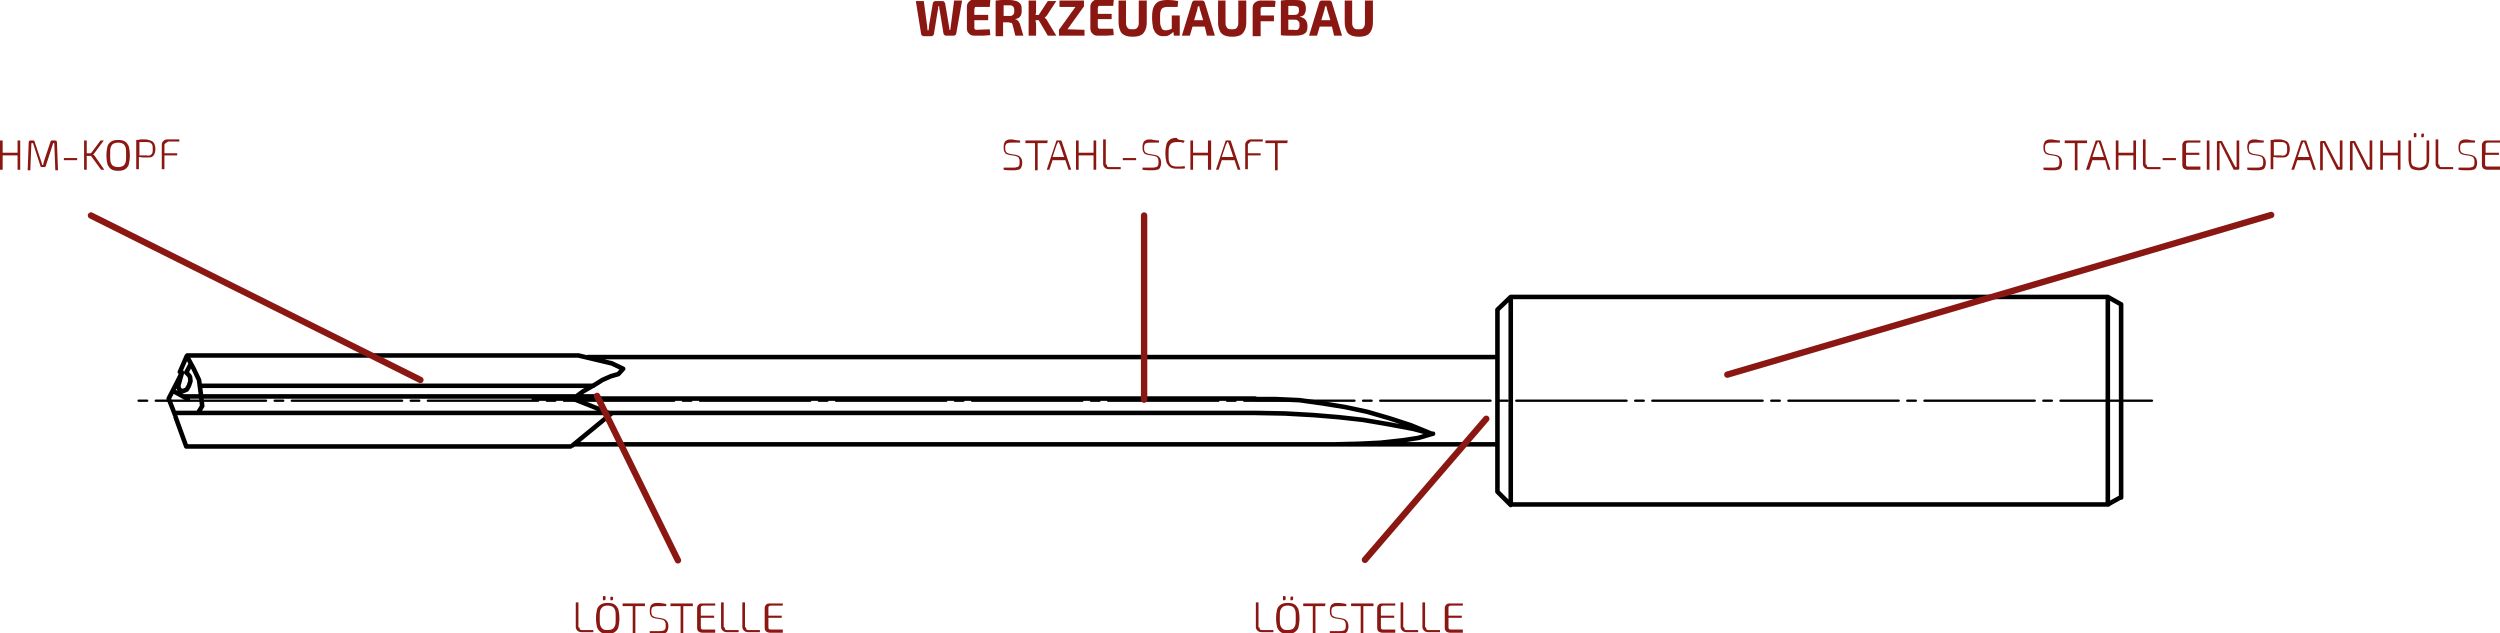 <?xml version="1.0" encoding="utf-8"?>
<!-- Generator: Adobe Illustrator 26.0.3, SVG Export Plug-In . SVG Version: 6.00 Build 0)  -->
<!DOCTYPE svg PUBLIC "-//W3C//DTD SVG 1.1//EN" "http://www.w3.org/Graphics/SVG/1.1/DTD/svg11.dtd">
<svg version="1.1" id="Ebene_1" xmlns:x="http://ns.adobe.com/Extensibility/1.0/" xmlns:i="http://ns.adobe.com/AdobeIllustrator/10.0/" xmlns:graph="http://ns.adobe.com/Graphs/1.0/"
	 xmlns="http://www.w3.org/2000/svg" xmlns:xlink="http://www.w3.org/1999/xlink" x="0px" y="0px" viewBox="0 0 469.8 119"
	 style="enable-background:new 0 0 469.8 119;" xml:space="preserve">
<style type="text/css">
	.st0{fill:#8A1712;}
	
		.st1{fill:none;stroke:#000000;stroke-width:0.431;stroke-linecap:round;stroke-linejoin:round;stroke-miterlimit:10;stroke-dasharray:20.731,1.612,1.612,1.612;stroke-dashoffset:22;}
	.st2{fill:none;stroke:#000000;stroke-width:0.861;stroke-linecap:round;stroke-linejoin:round;stroke-miterlimit:10;}
	.st3{fill:none;stroke:#8A1712;stroke-width:1.2;stroke-linecap:round;stroke-miterlimit:20;}
</style>
<g>
	<path class="st0" d="M3.8,26.4v5.5H3.3v-2.7H0.5v2.7H0v-5.5h0.5v2.3h2.8v-2.3H3.8z"/>
	<path class="st0" d="M10.6,26.5c0,0,0.1,0.1,0.1,0.2l0.2,5.3h-0.5l-0.2-5.1H10l-1.4,4.3c0,0.1-0.1,0.2-0.2,0.2H7.8
		c-0.1,0-0.2-0.1-0.2-0.2l-1.4-4.3H5.9L5.7,32H5.2l0.2-5.3c0-0.1,0-0.1,0.1-0.2s0.1-0.1,0.2-0.1h0.6c0.1,0,0.2,0.1,0.2,0.2l1.2,3.6
		c0.1,0.3,0.2,0.5,0.2,0.8h0.2c0-0.1,0.1-0.4,0.2-0.8l1.2-3.6c0-0.1,0.1-0.2,0.2-0.2h0.6C10.5,26.4,10.6,26.4,10.6,26.5z"/>
	<path class="st0" d="M14.5,30.1H12v-0.4h2.5V30.1z"/>
	<path class="st0" d="M17.1,29.3h-0.8c0,0.2,0,0.4,0,0.6v2h-0.5v-5.5h0.5v1.8c0,0.2,0,0.4,0,0.6h0.8l1.8-2.4h0.6l-1.7,2.3
		c-0.1,0.1-0.1,0.2-0.3,0.3l0,0c0.1,0.1,0.2,0.2,0.3,0.3l1.8,2.6H19L17.1,29.3z"/>
	<path class="st0" d="M23.5,26.6c0.3,0.2,0.5,0.5,0.7,0.9c0.1,0.4,0.2,1,0.2,1.7s-0.1,1.3-0.2,1.7c-0.1,0.4-0.4,0.7-0.7,0.9
		c-0.3,0.2-0.7,0.3-1.3,0.3s-1-0.1-1.3-0.3s-0.5-0.5-0.7-0.9c-0.1-0.4-0.2-1-0.2-1.7s0.1-1.3,0.2-1.7c0.1-0.4,0.4-0.7,0.7-0.9
		c0.3-0.2,0.7-0.3,1.3-0.3S23.2,26.4,23.5,26.6z M21.3,27c-0.2,0.1-0.4,0.4-0.5,0.7c-0.1,0.3-0.1,0.8-0.1,1.4s0,1.1,0.1,1.4
		s0.3,0.6,0.5,0.7s0.5,0.2,0.9,0.2s0.7-0.1,0.9-0.2s0.4-0.4,0.5-0.7s0.1-0.8,0.1-1.4s0-1.1-0.1-1.4s-0.3-0.6-0.5-0.7
		s-0.5-0.2-0.9-0.2S21.6,26.9,21.3,27z"/>
	<path class="st0" d="M28.5,26.5c0.2,0.1,0.4,0.3,0.5,0.5s0.2,0.6,0.2,1s-0.1,0.8-0.2,1s-0.3,0.4-0.5,0.5s-0.6,0.1-1,0.1
		c-0.5,0-0.9,0-1.4-0.1v2.3h-0.5v-5.5c0.3,0,0.5,0,0.8-0.1c0.2,0,0.6,0,1.1,0C28,26.3,28.3,26.4,28.5,26.5z M28.2,29.2
		c0.2-0.1,0.3-0.2,0.4-0.4c0.1-0.2,0.1-0.4,0.1-0.8c0-0.3,0-0.6-0.1-0.8s-0.2-0.3-0.4-0.4c-0.2-0.1-0.4-0.1-0.7-0.1
		c-0.7,0-1.1,0-1.3,0v2.5h1.3C27.8,29.3,28.1,29.2,28.2,29.2z"/>
	<path class="st0" d="M31,27c-0.1,0.1-0.1,0.2-0.1,0.4v1.4h2.4v0.4h-2.4v2.6h-0.5v-4.6c0-0.3,0.1-0.5,0.3-0.7s0.4-0.3,0.7-0.3
		c1,0,1.8,0,2.3,0v0.4h-2.1C31.3,26.8,31.1,26.9,31,27z"/>
</g>
<g>
	<path class="st0" d="M387.1,26.4v0.4c-0.6,0-1.1,0-1.5,0c-0.3,0-0.6,0-0.8,0.1c-0.2,0-0.3,0.1-0.4,0.3c-0.1,0.1-0.1,0.4-0.1,0.7
		c0,0.3,0.1,0.6,0.2,0.7s0.3,0.2,0.6,0.3l1.2,0.2c0.4,0.1,0.7,0.2,0.9,0.5c0.2,0.2,0.3,0.6,0.3,1s-0.1,0.7-0.2,0.9
		c-0.1,0.2-0.3,0.4-0.6,0.4c-0.3,0.1-0.6,0.1-1,0.1c-0.6,0-1.2,0-1.7-0.1v-0.4c0.7,0,1.2,0,1.7,0c0.3,0,0.6,0,0.8-0.1
		c0.2,0,0.3-0.1,0.4-0.3c0.1-0.1,0.1-0.4,0.1-0.7c0-0.2,0-0.4-0.1-0.6s-0.1-0.2-0.2-0.3c-0.1-0.1-0.3-0.1-0.5-0.2l-1.2-0.2
		c-0.4-0.1-0.7-0.2-0.8-0.5c-0.2-0.2-0.2-0.6-0.2-1s0.1-0.7,0.2-0.9c0.1-0.2,0.3-0.3,0.5-0.4s0.5-0.1,0.9-0.1
		C386.1,26.3,386.7,26.4,387.1,26.4z"/>
	<path class="st0" d="M392.2,26.9h-1.8V32h-0.5v-5.1H388v-0.5h4.2V26.9z"/>
	<path class="st0" d="M395.6,30.1h-2.4l-0.6,1.8H392l1.8-5.4c0,0,0-0.1,0.1-0.1h0.1h0.6h0.1l0.1,0.1l1.8,5.4h-0.5L395.6,30.1z
		 M395.4,29.6l-0.8-2.4l-0.1-0.2l-0.1-0.3h-0.2c-0.1,0.2-0.1,0.4-0.2,0.4l-0.8,2.4h2.2V29.6z"/>
	<path class="st0" d="M401.4,26.4v5.5h-0.5v-2.7h-2.8v2.7h-0.5v-5.5h0.5v2.3h2.8v-2.3H401.4z"/>
	<path class="st0" d="M403.4,30.9c0,0.2,0,0.3,0.1,0.4s0.2,0.1,0.4,0.1h2.1v0.4c-0.6,0-1.3,0-2.2,0c-0.3,0-0.6-0.1-0.8-0.3
		c-0.2-0.2-0.3-0.4-0.3-0.7v-4.6h0.5v4.7H403.4z"/>
	<path class="st0" d="M408.9,30.1h-2.5v-0.4h2.5V30.1z"/>
	<path class="st0" d="M413.5,31.5v0.4c-0.5,0-1.3,0-2.4,0c-0.3,0-0.5-0.1-0.7-0.2c-0.2-0.2-0.3-0.4-0.3-0.7v-3.7
		c0-0.3,0.1-0.5,0.3-0.7c0.2-0.2,0.4-0.2,0.7-0.2c1.1,0,1.9,0,2.4,0v0.4h-2.2c-0.2,0-0.3,0-0.4,0.1s-0.1,0.2-0.1,0.4v1.4h2.5v0.4
		h-2.5v1.7c0,0.2,0,0.3,0.1,0.4s0.2,0.1,0.4,0.1h2.2V31.5z"/>
	<path class="st0" d="M415.2,31.9h-0.5v-5.5h0.5V31.9z"/>
	<path class="st0" d="M420.8,31.7c0,0.1-0.1,0.2-0.2,0.2H420c-0.1,0-0.1,0-0.2,0l-0.1-0.1l-2.1-4.2c0-0.1-0.1-0.1-0.1-0.2
		c-0.1-0.2-0.2-0.4-0.2-0.5h-0.2c0,0.1,0,0.4,0,0.7V32h-0.5v-5.3c0-0.1,0.1-0.2,0.2-0.2h0.5c0.1,0,0.1,0,0.2,0l0.1,0.1l2.1,4.1
		l0.4,0.7h0.2c0-0.3,0-0.5,0-0.8v-4.2h0.5V31.7z"/>
	<path class="st0" d="M425.4,26.4v0.4c-0.6,0-1.1,0-1.5,0c-0.3,0-0.6,0-0.8,0.1c-0.2,0-0.3,0.1-0.4,0.3c-0.1,0.1-0.1,0.4-0.1,0.7
		c0,0.3,0.1,0.6,0.2,0.7s0.3,0.2,0.6,0.3l1.2,0.2c0.4,0.1,0.7,0.2,0.9,0.5s0.3,0.6,0.3,1s-0.1,0.7-0.2,0.9c-0.1,0.2-0.3,0.4-0.6,0.4
		c-0.2,0.1-0.6,0.1-1,0.1c-0.6,0-1.2,0-1.7-0.1v-0.4c0.7,0,1.2,0,1.7,0c0.3,0,0.6,0,0.8-0.1c0.2,0,0.3-0.1,0.4-0.3
		c0.1-0.1,0.1-0.4,0.1-0.7c0-0.2,0-0.4-0.1-0.6s-0.1-0.2-0.2-0.3c-0.1-0.1-0.3-0.1-0.5-0.2l-1.2-0.2c-0.4-0.1-0.7-0.2-0.8-0.5
		s-0.2-0.6-0.2-1s0.1-0.7,0.2-0.9s0.3-0.3,0.5-0.4s0.5-0.1,0.9-0.1C424.3,26.3,424.9,26.4,425.4,26.4z"/>
	<path class="st0" d="M429.6,26.5c0.2,0.1,0.4,0.3,0.5,0.5s0.2,0.6,0.2,1s-0.1,0.8-0.2,1s-0.3,0.4-0.5,0.5s-0.6,0.1-1,0.1
		c-0.5,0-0.9,0-1.4-0.1v2.3h-0.5v-5.5c0.3,0,0.5,0,0.8-0.1c0.2,0,0.6,0,1.1,0C429.1,26.3,429.4,26.4,429.6,26.5z M429.3,29.2
		c0.2-0.1,0.3-0.2,0.4-0.4c0.1-0.2,0.1-0.4,0.1-0.8c0-0.3,0-0.6-0.1-0.8s-0.2-0.3-0.4-0.4c-0.2-0.1-0.4-0.1-0.7-0.1
		c-0.7,0-1.1,0-1.3,0v2.5h1.3C428.9,29.3,429.2,29.2,429.3,29.2z"/>
	<path class="st0" d="M434.1,30.1h-2.4l-0.6,1.8h-0.5l1.8-5.4c0,0,0-0.1,0.1-0.1h0.1h0.6h0.1l0.1,0.1l1.8,5.4h-0.5L434.1,30.1z
		 M434,29.6l-0.8-2.4l-0.1-0.2l-0.1-0.3h-0.2c-0.1,0.2-0.1,0.4-0.2,0.4l-0.8,2.4h2.2V29.6z"/>
	<path class="st0" d="M440.2,31.7c0,0.1-0.1,0.2-0.2,0.2h-0.6c-0.1,0-0.1,0-0.2,0l-0.1-0.1l-2.1-4.2c0-0.1-0.1-0.1-0.1-0.2
		c-0.1-0.2-0.2-0.4-0.2-0.5h-0.2c0,0.1,0,0.4,0,0.7V32H436v-5.3c0-0.1,0.1-0.2,0.2-0.2h0.5c0.1,0,0.1,0,0.2,0l0.1,0.1l2.1,4.1
		l0.4,0.7h0.2c0-0.3,0-0.5,0-0.8v-4.2h0.5L440.2,31.7L440.2,31.7z"/>
	<path class="st0" d="M445.8,31.7c0,0.1-0.1,0.2-0.2,0.2H445c-0.1,0-0.1,0-0.2,0l-0.1-0.1l-2.1-4.2c0-0.1-0.1-0.1-0.1-0.2
		c-0.1-0.2-0.2-0.4-0.2-0.5h-0.2c0,0.1,0,0.4,0,0.7V32h-0.5v-5.3c0-0.1,0.1-0.2,0.2-0.2h0.5c0.1,0,0.1,0,0.2,0l0.1,0.1l2.1,4.1
		l0.4,0.7h0.2c0-0.3,0-0.5,0-0.8v-4.2h0.5V31.7z"/>
	<path class="st0" d="M451.1,26.4v5.5h-0.5v-2.7h-2.8v2.7h-0.5v-5.5h0.5v2.3h2.8v-2.3H451.1z"/>
	<path class="st0" d="M456.5,29.8c0,0.5-0.1,1-0.2,1.3s-0.3,0.5-0.6,0.7c-0.3,0.1-0.7,0.2-1.1,0.2c-0.5,0-0.9-0.1-1.2-0.2
		c-0.3-0.1-0.5-0.4-0.6-0.7c-0.1-0.3-0.2-0.7-0.2-1.3v-3.4h0.5v3.4c0,0.4,0,0.8,0.1,1c0.1,0.3,0.2,0.4,0.5,0.5s0.5,0.2,0.9,0.2
		s0.6-0.1,0.8-0.2c0.2-0.1,0.4-0.3,0.5-0.5s0.1-0.6,0.1-1v-3.4h0.5L456.5,29.8L456.5,29.8z M454.1,25.2v0.4c0,0.1-0.1,0.2-0.2,0.2
		h-0.2c-0.1,0-0.1-0.1-0.1-0.2v-0.4c0-0.1,0-0.2,0.1-0.2h0.2C454,25,454.1,25.1,454.1,25.2z M455.5,25.2v0.4c0,0.1-0.1,0.2-0.2,0.2
		h-0.2c-0.1,0-0.1,0-0.1,0v-0.1v-0.4c0-0.1,0.1-0.2,0.2-0.2h0.2C455.4,25,455.5,25.1,455.5,25.2z"/>
	<path class="st0" d="M458.4,30.9c0,0.2,0,0.3,0.1,0.4s0.2,0.1,0.4,0.1h2.1v0.4c-0.6,0-1.3,0-2.2,0c-0.3,0-0.6-0.1-0.8-0.3
		c-0.2-0.2-0.3-0.4-0.3-0.7v-4.6h0.5v4.7H458.4z"/>
	<path class="st0" d="M465.1,26.4v0.4c-0.6,0-1.1,0-1.5,0c-0.3,0-0.6,0-0.8,0.1c-0.2,0-0.3,0.1-0.4,0.3s-0.1,0.4-0.1,0.7
		c0,0.3,0.1,0.6,0.2,0.7s0.3,0.2,0.6,0.3l1.2,0.2c0.4,0.1,0.7,0.2,0.9,0.5c0.2,0.2,0.3,0.6,0.3,1s-0.1,0.7-0.2,0.9
		c-0.1,0.2-0.3,0.4-0.6,0.4c-0.2,0.1-0.6,0.1-1,0.1c-0.6,0-1.2,0-1.7-0.1v-0.4c0.7,0,1.2,0,1.7,0c0.3,0,0.6,0,0.8-0.1
		c0.2,0,0.3-0.1,0.4-0.3c0.1-0.1,0.1-0.4,0.1-0.7c0-0.2,0-0.4-0.1-0.6s-0.1-0.2-0.2-0.3c-0.1-0.1-0.3-0.1-0.5-0.2l-1.2-0.2
		c-0.4-0.1-0.7-0.2-0.8-0.5c-0.2-0.2-0.2-0.6-0.2-1s0.1-0.7,0.2-0.9c0.1-0.2,0.3-0.3,0.5-0.4s0.5-0.1,0.9-0.1
		C464,26.3,464.6,26.4,465.1,26.4z"/>
	<path class="st0" d="M469.8,31.5v0.4c-0.5,0-1.3,0-2.4,0c-0.3,0-0.5-0.1-0.7-0.2c-0.2-0.2-0.3-0.4-0.3-0.7v-3.7
		c0-0.3,0.1-0.5,0.3-0.7c0.2-0.2,0.4-0.2,0.7-0.2c1.1,0,1.9,0,2.4,0v0.4h-2.2c-0.2,0-0.3,0-0.4,0.1s-0.1,0.2-0.1,0.4v1.4h2.5v0.4
		H467v1.7c0,0.2,0,0.3,0.1,0.4s0.2,0.1,0.4,0.1h2.3V31.5z"/>
</g>
<g>
	<path class="st0" d="M191.7,26.4v0.4c-0.6,0-1.1,0-1.5,0c-0.3,0-0.6,0-0.8,0.1c-0.2,0-0.3,0.1-0.4,0.3c-0.1,0.1-0.1,0.4-0.1,0.7
		c0,0.3,0.1,0.6,0.2,0.7c0.1,0.1,0.3,0.2,0.6,0.3l1.2,0.2c0.4,0.1,0.7,0.2,0.9,0.5c0.2,0.2,0.3,0.6,0.3,1s-0.1,0.7-0.2,0.9
		c-0.1,0.2-0.3,0.4-0.6,0.4c-0.3,0.1-0.6,0.1-1,0.1c-0.6,0-1.2,0-1.7-0.1v-0.4c0.7,0,1.2,0,1.7,0c0.3,0,0.6,0,0.8-0.1
		c0.2,0,0.3-0.1,0.4-0.3c0.1-0.1,0.1-0.4,0.1-0.7c0-0.2,0-0.4-0.1-0.6s-0.1-0.2-0.2-0.3c-0.1-0.1-0.3-0.1-0.5-0.2l-1.2-0.2
		c-0.4-0.1-0.7-0.2-0.8-0.5c-0.2-0.2-0.2-0.6-0.2-1s0.1-0.7,0.2-0.9c0.1-0.2,0.3-0.3,0.5-0.4s0.5-0.1,0.9-0.1
		C190.7,26.3,191.2,26.4,191.7,26.4z"/>
	<path class="st0" d="M196.8,26.9H195V32h-0.5v-5.1h-1.8v-0.5h4.2L196.8,26.9L196.8,26.9z"/>
	<path class="st0" d="M200.2,30.1h-2.4l-0.6,1.8h-0.5l1.8-5.4c0,0,0-0.1,0.1-0.1h0.1h0.6h0.1l0.1,0.1l1.8,5.4h-0.5L200.2,30.1z
		 M200,29.6l-0.8-2.4l-0.1-0.2l-0.1-0.3h-0.2c-0.1,0.2-0.1,0.4-0.2,0.4l-0.8,2.4h2.2V29.6z"/>
	<path class="st0" d="M206,26.4v5.5h-0.5v-2.7h-2.8v2.7h-0.5v-5.5h0.5v2.3h2.8v-2.3H206z"/>
	<path class="st0" d="M208,30.9c0,0.2,0,0.3,0.1,0.4s0.2,0.1,0.4,0.1h2.1v0.4c-0.6,0-1.3,0-2.2,0c-0.3,0-0.6-0.1-0.8-0.3
		c-0.2-0.2-0.3-0.4-0.3-0.7v-4.6h0.5v4.7H208z"/>
	<path class="st0" d="M213.5,30.1H211v-0.4h2.5V30.1z"/>
	<path class="st0" d="M217.8,26.4v0.4c-0.6,0-1.1,0-1.5,0c-0.3,0-0.6,0-0.8,0.1c-0.2,0-0.3,0.1-0.4,0.3c-0.1,0.1-0.1,0.4-0.1,0.7
		c0,0.3,0.1,0.6,0.2,0.7c0.1,0.1,0.3,0.2,0.6,0.3l1.2,0.2c0.4,0.1,0.7,0.2,0.9,0.5c0.2,0.2,0.3,0.6,0.3,1s-0.1,0.7-0.2,0.9
		c-0.1,0.2-0.3,0.4-0.6,0.4c-0.3,0.1-0.6,0.1-1,0.1c-0.6,0-1.2,0-1.7-0.1v-0.4c0.7,0,1.2,0,1.7,0c0.3,0,0.6,0,0.8-0.1
		c0.2,0,0.3-0.1,0.4-0.3c0.1-0.1,0.1-0.4,0.1-0.7c0-0.2,0-0.4-0.1-0.6s-0.1-0.2-0.2-0.3c-0.1-0.1-0.3-0.1-0.5-0.2l-1.2-0.2
		c-0.4-0.1-0.7-0.2-0.8-0.5c-0.2-0.2-0.2-0.6-0.2-1s0.1-0.7,0.2-0.9c0.1-0.2,0.3-0.3,0.5-0.4s0.5-0.1,0.9-0.1
		C216.7,26.3,217.3,26.4,217.8,26.4z"/>
	<path class="st0" d="M221.9,26.3c0.2,0,0.4,0.1,0.7,0.1l-0.1,0.4c-0.2,0-0.4,0-0.6-0.1c-0.2,0-0.4,0-0.8,0c-0.4,0-0.7,0.1-0.9,0.2
		s-0.4,0.4-0.5,0.7c-0.1,0.3-0.1,0.8-0.1,1.4s0,1.1,0.1,1.4s0.3,0.6,0.5,0.7s0.5,0.2,0.9,0.2c0.6,0,1.1,0,1.5-0.1l0.1,0.4
		c-0.2,0.1-0.5,0.1-0.7,0.1s-0.5,0-0.9,0c-0.5,0-0.9-0.1-1.2-0.3c-0.3-0.2-0.5-0.5-0.7-0.9c-0.1-0.4-0.2-1-0.2-1.7s0.1-1.3,0.2-1.7
		c0.1-0.4,0.4-0.7,0.7-0.9c0.3-0.2,0.7-0.3,1.2-0.3C221.4,26.3,221.7,26.3,221.9,26.3z"/>
	<path class="st0" d="M227.6,26.4v5.5H227v-2.7h-2.8v2.7h-0.5v-5.5h0.5v2.3h2.8v-2.3H227.6z"/>
	<path class="st0" d="M232,30.1h-2.4l-0.6,1.8h-0.5l1.8-5.4c0,0,0-0.1,0.1-0.1h0.1h0.6h0.1l0.1,0.1l1.8,5.4h-0.5L232,30.1z
		 M231.8,29.6l-0.8-2.4l-0.1-0.2l-0.1-0.3h-0.2c-0.1,0.2-0.1,0.4-0.2,0.4l-0.8,2.4h2.2V29.6z"/>
	<path class="st0" d="M234.6,27c-0.1,0.1-0.1,0.2-0.1,0.4v1.4h2.4v0.4h-2.4v2.6H234v-4.6c0-0.3,0.1-0.5,0.3-0.7s0.4-0.3,0.7-0.3
		c1,0,1.8,0,2.3,0v0.4H235C234.9,26.8,234.7,26.9,234.6,27z"/>
	<path class="st0" d="M241.9,26.9h-1.8V32h-0.5v-5.1h-1.8v-0.5h4.2L241.9,26.9L241.9,26.9z"/>
</g>
<g>
	<path class="st0" d="M108.9,117.9c0,0.2,0,0.3,0.1,0.4s0.2,0.1,0.4,0.1h2.1v0.4c-0.6,0-1.3,0-2.2,0c-0.3,0-0.6-0.1-0.8-0.3
		c-0.2-0.2-0.3-0.4-0.3-0.7v-4.6h0.5v4.7H108.9z"/>
	<path class="st0" d="M115.5,113.6c0.3,0.2,0.5,0.5,0.7,0.9c0.1,0.4,0.2,1,0.2,1.7s-0.1,1.3-0.2,1.7c-0.1,0.4-0.4,0.7-0.7,0.9
		s-0.7,0.3-1.3,0.3s-1-0.1-1.3-0.3s-0.5-0.5-0.7-0.9c-0.1-0.4-0.2-1-0.2-1.7s0.1-1.3,0.2-1.7c0.1-0.4,0.4-0.7,0.7-0.9
		s0.7-0.3,1.3-0.3S115.2,113.4,115.5,113.6z M113.3,114c-0.2,0.2-0.4,0.4-0.5,0.7s-0.1,0.8-0.1,1.4s0,1.1,0.1,1.4s0.3,0.6,0.5,0.7
		c0.2,0.2,0.5,0.2,0.9,0.2s0.7-0.1,0.9-0.2c0.2-0.1,0.4-0.4,0.5-0.7s0.1-0.8,0.1-1.4s0-1.1-0.1-1.4s-0.3-0.6-0.5-0.7
		s-0.5-0.2-0.9-0.2S113.5,113.9,113.3,114z M113.8,112.2v0.4c0,0.1-0.1,0.2-0.2,0.2h-0.2c-0.1,0-0.1-0.1-0.1-0.2v-0.4
		c0-0.1,0-0.2,0.1-0.2h0.2C113.7,112,113.8,112.1,113.8,112.2z M115.2,112.2v0.4c0,0.1-0.1,0.2-0.2,0.2h-0.2c-0.1,0-0.1,0-0.1,0
		v-0.1v-0.4c0-0.1,0.1-0.2,0.2-0.2L115.2,112.2C115.2,112,115.2,112.1,115.2,112.2z"/>
	<path class="st0" d="M121.2,113.9h-1.8v5.1h-0.5v-5.1H117v-0.5h4.2V113.9z"/>
	<path class="st0" d="M125.2,113.5v0.4c-0.6,0-1.1,0-1.5,0c-0.3,0-0.6,0-0.8,0.1c-0.2,0-0.3,0.1-0.4,0.3c-0.1,0.1-0.1,0.4-0.1,0.7
		c0,0.3,0.1,0.6,0.2,0.7s0.3,0.2,0.6,0.3l1.2,0.2c0.4,0.1,0.7,0.2,0.9,0.5c0.2,0.2,0.3,0.6,0.3,1s-0.1,0.7-0.2,0.9
		c-0.1,0.2-0.3,0.4-0.6,0.4c-0.3,0.1-0.6,0.1-1,0.1c-0.6,0-1.2,0-1.7-0.1v-0.4c0.7,0,1.2,0,1.7,0c0.3,0,0.6,0,0.8-0.1
		c0.2,0,0.3-0.1,0.4-0.3c0.1-0.1,0.1-0.4,0.1-0.7c0-0.2,0-0.4-0.1-0.6c-0.1-0.1-0.1-0.2-0.2-0.3c-0.1-0.1-0.3-0.1-0.5-0.2l-1.2-0.2
		c-0.4-0.1-0.7-0.2-0.8-0.5c-0.2-0.2-0.2-0.6-0.2-1s0.1-0.7,0.2-0.9c0.1-0.2,0.3-0.3,0.5-0.4s0.5-0.1,0.9-0.1
		C124.1,113.3,124.7,113.4,125.2,113.5z"/>
	<path class="st0" d="M130.2,113.9h-1.8v5.1h-0.5v-5.1H126v-0.5h4.2V113.9z"/>
	<path class="st0" d="M134.4,118.5v0.4c-0.5,0-1.3,0-2.4,0c-0.3,0-0.5-0.1-0.7-0.2c-0.2-0.2-0.3-0.4-0.3-0.7v-3.7
		c0-0.3,0.1-0.5,0.3-0.7s0.4-0.2,0.7-0.2c1.1,0,1.9,0,2.4,0v0.4h-2.2c-0.2,0-0.3,0.1-0.4,0.1c-0.1,0.1-0.1,0.2-0.1,0.4v1.4h2.5v0.4
		h-2.5v1.7c0,0.2,0,0.3,0.1,0.4s0.2,0.1,0.4,0.1h2.2V118.5z"/>
	<path class="st0" d="M136.2,117.9c0,0.2,0,0.3,0.1,0.4s0.2,0.1,0.4,0.1h2.1v0.4c-0.6,0-1.3,0-2.2,0c-0.3,0-0.6-0.1-0.8-0.3
		c-0.2-0.2-0.3-0.4-0.3-0.7v-4.6h0.5v4.7H136.2z"/>
	<path class="st0" d="M140.2,117.9c0,0.2,0,0.3,0.1,0.4s0.2,0.1,0.4,0.1h2.1v0.4c-0.6,0-1.3,0-2.2,0c-0.3,0-0.6-0.1-0.8-0.3
		c-0.2-0.2-0.3-0.4-0.3-0.7v-4.6h0.5v4.7H140.2z"/>
	<path class="st0" d="M147.1,118.5v0.4c-0.5,0-1.3,0-2.4,0c-0.3,0-0.5-0.1-0.7-0.2c-0.2-0.2-0.3-0.4-0.3-0.7v-3.7
		c0-0.3,0.1-0.5,0.3-0.7s0.4-0.2,0.7-0.2c1.1,0,1.9,0,2.4,0v0.4h-2.2c-0.2,0-0.3,0.1-0.4,0.1c-0.1,0.1-0.1,0.2-0.1,0.4v1.4h2.5v0.4
		h-2.5v1.7c0,0.2,0,0.3,0.1,0.4s0.2,0.1,0.4,0.1h2.2V118.5z"/>
</g>
<g>
	<path class="st0" d="M236.7,117.9c0,0.2,0,0.3,0.1,0.4s0.2,0.1,0.4,0.1h2.1v0.4c-0.6,0-1.3,0-2.2,0c-0.3,0-0.6-0.1-0.8-0.3
		c-0.2-0.2-0.3-0.4-0.3-0.7v-4.6h0.5v4.7H236.7z"/>
	<path class="st0" d="M243.3,113.6c0.3,0.2,0.5,0.5,0.7,0.9c0.1,0.4,0.2,1,0.2,1.7s-0.1,1.3-0.2,1.7c-0.1,0.4-0.4,0.7-0.7,0.9
		s-0.7,0.3-1.3,0.3s-1-0.1-1.3-0.3s-0.5-0.5-0.7-0.9c-0.1-0.4-0.2-1-0.2-1.7s0.1-1.3,0.2-1.7c0.1-0.4,0.4-0.7,0.7-0.9
		s0.7-0.3,1.3-0.3S243,113.4,243.3,113.6z M241.1,114c-0.2,0.2-0.4,0.4-0.5,0.7c-0.1,0.3-0.1,0.8-0.1,1.4s0,1.1,0.1,1.4
		s0.3,0.6,0.5,0.7c0.2,0.2,0.5,0.2,0.9,0.2s0.7-0.1,0.9-0.2s0.4-0.4,0.5-0.7s0.1-0.8,0.1-1.4s0-1.1-0.1-1.4s-0.3-0.6-0.5-0.7
		s-0.5-0.2-0.9-0.2S241.3,113.9,241.1,114z M241.6,112.2v0.4c0,0.1-0.1,0.2-0.2,0.2h-0.2c-0.1,0-0.1-0.1-0.1-0.2v-0.4
		c0-0.1,0-0.2,0.1-0.2h0.2C241.5,112,241.6,112.1,241.6,112.2z M243,112.2v0.4c0,0.1-0.1,0.2-0.2,0.2h-0.2c-0.1,0-0.1,0-0.1,0v-0.1
		v-0.4c0-0.1,0.1-0.2,0.2-0.2h0.2C242.9,112,243,112.1,243,112.2z"/>
	<path class="st0" d="M249,113.9h-1.8v5.1h-0.5v-5.1h-1.8v-0.5h4.2L249,113.9L249,113.9z"/>
	<path class="st0" d="M253,113.5v0.4c-0.6,0-1.1,0-1.5,0c-0.3,0-0.6,0-0.8,0.1s-0.3,0.1-0.4,0.3c-0.1,0.1-0.1,0.4-0.1,0.7
		c0,0.3,0.1,0.6,0.2,0.7c0.1,0.1,0.3,0.2,0.6,0.3l1.2,0.2c0.4,0.1,0.7,0.2,0.9,0.5c0.2,0.2,0.3,0.6,0.3,1s-0.1,0.7-0.2,0.9
		c-0.1,0.2-0.3,0.4-0.6,0.4s-0.6,0.1-1,0.1c-0.6,0-1.2,0-1.7-0.1v-0.4c0.7,0,1.2,0,1.7,0c0.3,0,0.6,0,0.8-0.1c0.2,0,0.3-0.1,0.4-0.3
		c0.1-0.1,0.1-0.4,0.1-0.7c0-0.2,0-0.4-0.1-0.6c-0.1-0.1-0.1-0.2-0.2-0.3c-0.1-0.1-0.3-0.1-0.5-0.2l-1.2-0.2
		c-0.4-0.1-0.7-0.2-0.8-0.5c-0.2-0.2-0.2-0.6-0.2-1s0.1-0.7,0.2-0.9c0.1-0.2,0.3-0.3,0.5-0.4s0.5-0.1,0.9-0.1
		C251.9,113.3,252.5,113.4,253,113.5z"/>
	<path class="st0" d="M258,113.9h-1.8v5.1h-0.5v-5.1h-1.8v-0.5h4.2v0.5H258z"/>
	<path class="st0" d="M262.2,118.5v0.4c-0.5,0-1.3,0-2.4,0c-0.3,0-0.5-0.1-0.7-0.2c-0.2-0.2-0.3-0.4-0.3-0.7v-3.7
		c0-0.3,0.1-0.5,0.3-0.7c0.2-0.2,0.4-0.2,0.7-0.2c1.1,0,1.9,0,2.4,0v0.4H260c-0.2,0-0.3,0.1-0.4,0.1c-0.1,0.1-0.1,0.2-0.1,0.4v1.4
		h2.5v0.4h-2.5v1.7c0,0.2,0,0.3,0.1,0.4s0.2,0.1,0.4,0.1h2.2V118.5z"/>
	<path class="st0" d="M263.9,117.9c0,0.2,0,0.3,0.1,0.4s0.2,0.1,0.4,0.1h2.1v0.4c-0.6,0-1.3,0-2.2,0c-0.3,0-0.6-0.1-0.8-0.3
		c-0.2-0.2-0.3-0.4-0.3-0.7v-4.6h0.5v4.7H263.9z"/>
	<path class="st0" d="M268,117.9c0,0.2,0,0.3,0.1,0.4s0.2,0.1,0.4,0.1h2.1v0.4c-0.6,0-1.3,0-2.2,0c-0.3,0-0.6-0.1-0.8-0.3
		c-0.2-0.2-0.3-0.4-0.3-0.7v-4.6h0.5v4.7H268z"/>
	<path class="st0" d="M274.9,118.5v0.4c-0.5,0-1.3,0-2.4,0c-0.3,0-0.5-0.1-0.7-0.2c-0.2-0.2-0.3-0.4-0.3-0.7v-3.7
		c0-0.3,0.1-0.5,0.3-0.7s0.4-0.2,0.7-0.2c1.1,0,1.9,0,2.4,0v0.4h-2.2c-0.2,0-0.3,0.1-0.4,0.1c-0.1,0.1-0.1,0.2-0.1,0.4v1.4h2.5v0.4
		h-2.5v1.7c0,0.2,0,0.3,0.1,0.4s0.2,0.1,0.4,0.1h2.2V118.5z"/>
</g>
<g>
	<path class="st0" d="M179.7,6.3c0,0.1-0.1,0.2-0.2,0.3c-0.1,0.1-0.2,0.1-0.3,0.1h-1.4c-0.1,0-0.2,0-0.3-0.1s-0.2-0.2-0.2-0.3
		L176.6,2c-0.1-0.3-0.1-0.6-0.1-0.8h-0.2v0.3c0,0.1,0,0.3-0.1,0.6l-0.7,4.3c0,0.1-0.1,0.2-0.2,0.3s-0.2,0.1-0.3,0.1h-1.4
		c-0.1,0-0.2,0-0.3-0.1s-0.2-0.2-0.2-0.3l-1-6.2h1.5l0.6,4.5c0,0.3,0.1,0.6,0.1,1h0.2c0-0.2,0.1-0.5,0.1-1l0.7-4.1
		c0-0.1,0.1-0.2,0.2-0.3c0.1-0.1,0.2-0.1,0.3-0.1h1.3c0.1,0,0.2,0,0.3,0.1s0.1,0.2,0.2,0.3l0.7,4.1c0.1,0.5,0.1,0.8,0.1,0.9h0.2
		c0-0.4,0.1-0.7,0.1-0.9l0.6-4.6h1.5L179.7,6.3z"/>
	<path class="st0" d="M186,5.5l0.1,1.1c-0.4,0-0.8,0.1-1.3,0.1s-1.1,0-1.7,0c-0.4,0-0.8-0.1-1-0.4c-0.3-0.2-0.4-0.6-0.4-1v-4
		c0-0.4,0.1-0.7,0.4-1s0.6-0.4,1-0.4c0.7,0,1.3,0,1.7,0s0.9,0,1.3,0.1L186,1.3h-2.5c-0.2,0-0.3,0-0.3,0.1s-0.1,0.2-0.1,0.4v1h2.6v1
		h-2.6v1.3c0,0.2,0,0.3,0.1,0.4s0.2,0.1,0.3,0.1L186,5.5L186,5.5z"/>
	<path class="st0" d="M192.3,6.7h-1.5l-0.5-2c-0.1-0.2-0.1-0.4-0.3-0.4s-0.3-0.1-0.5-0.1h-1v2.6h-1.4V0.1c0.4,0,0.7-0.1,1.1-0.1
		c0.3,0,0.8,0,1.4,0c0.6,0,1.1,0.1,1.4,0.2c0.3,0.1,0.6,0.3,0.8,0.6S192,1.5,192,2s-0.1,0.9-0.3,1.1c-0.2,0.3-0.5,0.4-1,0.5l0,0
		c0.2,0,0.4,0.1,0.6,0.3c0.2,0.2,0.3,0.4,0.4,0.7L192.3,6.7z M190.2,2.9c0.1-0.1,0.2-0.1,0.3-0.3c0.1-0.1,0.1-0.3,0.1-0.6
		s0-0.4-0.1-0.6s-0.2-0.2-0.3-0.3S189.9,1,189.6,1c-0.5,0-0.8,0-1,0v2h1C189.9,3,190.1,3,190.2,2.9z"/>
	<path class="st0" d="M195.2,3.8h-0.6c0,0.3,0.1,0.5,0.1,0.6v2.3h-1.4V0.1h1.4V2c0,0.3,0,0.5-0.1,0.8h0.6l1.7-2.6h1.6l-1.7,2.6
		c-0.1,0.2-0.3,0.4-0.5,0.5l0,0c0.1,0.1,0.2,0.2,0.3,0.3s0.2,0.2,0.2,0.3l1.7,2.8h-1.6L195.2,3.8z"/>
	<path class="st0" d="M203.8,5.6v1.1H199V5.6l3.1-4.3h-3V0.1h4.6v1.1l-3.1,4.3L203.8,5.6L203.8,5.6z"/>
	<path class="st0" d="M209.2,5.5l0.1,1.1c-0.4,0-0.8,0.1-1.3,0.1s-1.1,0-1.7,0c-0.4,0-0.8-0.1-1-0.4c-0.3-0.2-0.4-0.6-0.4-1v-4
		c0-0.4,0.1-0.7,0.4-1s0.6-0.4,1-0.4c0.7,0,1.3,0,1.7,0s0.9,0,1.3,0.1l-0.1,1.1h-2.5c-0.2,0-0.3,0-0.3,0.1s-0.1,0.2-0.1,0.4v1h2.6v1
		h-2.6v1.3c0,0.2,0,0.3,0.1,0.4s0.2,0.1,0.3,0.1h2.5V5.5z"/>
	<path class="st0" d="M215.5,4.1c0,0.7-0.1,1.2-0.3,1.6c-0.2,0.4-0.4,0.7-0.8,0.9c-0.4,0.2-0.9,0.3-1.5,0.3c-0.7,0-1.2-0.1-1.6-0.3
		c-0.4-0.2-0.7-0.5-0.8-0.9c-0.2-0.4-0.3-0.9-0.3-1.6v-4h1.4V4c0,0.4,0,0.7,0.1,0.9c0.1,0.2,0.2,0.4,0.4,0.5s0.4,0.1,0.7,0.1
		s0.5,0,0.7-0.1s0.3-0.3,0.4-0.5S214,4.4,214,4V0.1h1.5L215.5,4.1L215.5,4.1z"/>
	<path class="st0" d="M221.7,2.9v3.8h-1.1L220.5,6c-0.2,0.2-0.5,0.4-0.8,0.6s-0.7,0.2-1.1,0.2c-0.5,0-0.9-0.1-1.2-0.4
		c-0.3-0.2-0.5-0.6-0.7-1.1c-0.1-0.5-0.2-1.2-0.2-2c0-0.9,0.1-1.6,0.3-2s0.5-0.8,0.9-1s1-0.3,1.7-0.3c0.8,0,1.5,0.1,2,0.2l-0.1,1.1
		c-0.7,0-1.3,0-1.9,0c-0.4,0-0.7,0.1-0.9,0.2s-0.3,0.3-0.4,0.6C218,2.4,218,2.9,218,3.5s0,1,0.1,1.3s0.2,0.5,0.3,0.7
		c0.2,0.1,0.4,0.2,0.6,0.2c0.4,0,0.8-0.1,1.2-0.3V2.9H221.7z"/>
	<path class="st0" d="M226.4,5h-2.3l-0.5,1.7h-1.5l1.9-6.2c0-0.1,0.1-0.2,0.2-0.3c0.1-0.1,0.2-0.1,0.3-0.1h1.4c0.1,0,0.2,0,0.3,0.1
		s0.2,0.2,0.2,0.3l1.9,6.2h-1.5L226.4,5z M226.1,3.8l-0.6-2c-0.1-0.3-0.1-0.5-0.1-0.6h-0.3L225,1.8l-0.6,2H226.1z"/>
	<path class="st0" d="M234.2,4.1c0,0.7-0.1,1.2-0.3,1.6c-0.2,0.4-0.4,0.7-0.8,0.9c-0.4,0.2-0.9,0.3-1.5,0.3c-0.7,0-1.2-0.1-1.6-0.3
		c-0.4-0.2-0.7-0.5-0.8-0.9c-0.2-0.4-0.3-0.9-0.3-1.6v-4h1.4V4c0,0.4,0,0.7,0.1,0.9c0.1,0.2,0.2,0.4,0.4,0.5s0.4,0.1,0.7,0.1
		s0.5,0,0.7-0.1s0.3-0.3,0.4-0.5s0.1-0.5,0.1-0.9V0.1h1.5L234.2,4.1L234.2,4.1z"/>
	<path class="st0" d="M237,1.4c-0.1,0.1-0.1,0.2-0.1,0.4v1.1h2.5V4h-2.5v2.8h-1.5V1.5c0-0.4,0.1-0.7,0.4-1c0.3-0.2,0.6-0.4,1-0.4
		c0.7,0,1.2,0,1.7,0s0.9,0,1.2,0.1l-0.1,1.1h-2.3C237.2,1.3,237.1,1.3,237,1.4z"/>
	<path class="st0" d="M245.4,3.8c0.2,0.3,0.3,0.7,0.3,1.2c0,0.4-0.1,0.8-0.2,1c-0.2,0.2-0.4,0.4-0.7,0.5s-0.7,0.2-1.3,0.2
		c-0.7,0-1.2,0-1.6,0c-0.4,0-0.8,0-1.2-0.1V0.1c0.3,0,0.7-0.1,1-0.1s0.8,0,1.4,0c0.6,0,1,0,1.4,0.1c0.3,0.1,0.6,0.3,0.7,0.5
		c0.1,0.2,0.2,0.6,0.2,1c0,0.5-0.1,0.8-0.3,1.1s-0.5,0.4-0.9,0.4l0,0C244.8,3.3,245.2,3.5,245.4,3.8z M244,1.4
		c-0.1-0.1-0.2-0.2-0.3-0.2s-0.3-0.1-0.6-0.1h-1v1.7h1.1c0.4,0,0.6-0.1,0.7-0.2c0.1-0.1,0.2-0.3,0.2-0.7
		C244.1,1.7,244.1,1.6,244,1.4z M243.8,5.6c0.1,0,0.2-0.1,0.3-0.3c0.1-0.1,0.1-0.3,0.1-0.6c0-0.3,0-0.5-0.1-0.6s-0.2-0.2-0.3-0.3
		s-0.4-0.1-0.6-0.1h-1.1v1.9h1.1C243.5,5.7,243.7,5.6,243.8,5.6z"/>
	<path class="st0" d="M250.3,5H248l-0.5,1.7H246l1.9-6.2c0-0.1,0.1-0.2,0.2-0.3c0.1-0.1,0.2-0.1,0.3-0.1h1.4c0.1,0,0.2,0,0.3,0.1
		s0.2,0.2,0.2,0.3l1.9,6.2h-1.5L250.3,5z M250,3.8l-0.6-2c-0.1-0.3-0.1-0.5-0.1-0.6H249l-0.1,0.6l-0.6,2H250z"/>
	<path class="st0" d="M258,4.1c0,0.7-0.1,1.2-0.3,1.6c-0.2,0.4-0.4,0.7-0.8,0.9c-0.4,0.2-0.9,0.3-1.5,0.3c-0.7,0-1.2-0.1-1.6-0.3
		c-0.4-0.2-0.7-0.5-0.8-0.9c-0.2-0.4-0.3-0.9-0.3-1.6v-4h1.4V4c0,0.4,0,0.7,0.1,0.9s0.2,0.4,0.4,0.5s0.4,0.1,0.7,0.1s0.5,0,0.7-0.1
		c0.2-0.1,0.3-0.3,0.4-0.5s0.1-0.5,0.1-0.9V0.1h1.5V4.1z"/>
</g>
<line class="st1" x1="25.7" y1="75.3" x2="404.4" y2="75.3"/>
<path class="st2" d="M283.9,55.8l-2.5,2.4 M281.4,92.4l2.5,2.5 M283.9,94.8h112.3 M396.1,55.8H283.9 M396.1,94.8l2.5-1.4
	 M398.6,57.2l-2.5-1.4 M245.6,83.5h35.8 M281.4,67.1l-170.9,0 M107.9,74.8l1.6-1.2l2.6-1.5l1.1-0.7l1.6-0.7l1.4-0.4l0.9-1l-2.1-1
	l-6.3-1.5H35.2 M281.4,92.4L281.4,92.4v-0.2v-0.5V91v-0.9v-1.2v-1.4V86v-1.7v-1.9v-2v-2v-2.1v-2.1v-2.1v-2v-2v-1.9v-1.7V63v-1.4
	v-1.2v-0.9v-0.7v-0.4v-0.2l0,0 M283.9,55.8L283.9,55.8v0.5V57v0.9V59v1.3v1.6v1.7v1.9v2v2.2v2.2v2.3v2.2v2.3v2.2V83v2v1.9v1.7v1.6
	v1.3v1.2v0.9v0.6v0.4v0.1 M396.1,59v-1.2V57v-0.6V56v-0.1 M396.1,94.8L396.1,94.8L396.1,94.8v-0.5v-0.6v-0.9v-1.2v-1.3v-1.6V87v-2
	v-2v-2.2v-2.2v-2.3v-2.2v-2.3v-2.2v-2.2v-2v-1.9v-1.7v-1.6V59 M398.6,60.1v1.3v1.5v1.7v1.9v2v2.1v2.2V75v2v2.2v2.1v2v1.9V87v1.6V90
	v1.2v0.9v0.7v0.5v0.2 M398.6,57.2L398.6,57.2v0.4v0.6v0.9v1.1 M235.9,83.5h6.5h4.3h4.3l4.2-0.1l4.2-0.2l4.5-0.5l2.6-0.4l2.4-0.7
	l0.4-0.1 M268.6,81.4l-3-0.8l-4.8-0.9l-4.7-0.8l-4.5-0.5l-4.8-0.4l-5.4-0.3l-5.5-0.1 M235.9,74.9H100.3 M235.9,83.5H108 M269,81.5
	l-3.9-1.6l-4-1.3l-4.1-1.2l-4.2-0.9l-4.3-0.7l-4.3-0.6l-4.4-0.2H236 M235.9,77.6H33.2 M107.2,83.9H35 M111.5,72.5H37.8 M37.2,77.6
	l0.8-1.3l-0.3-2.6l-0.3-2.3l-1-2.1l-1.3-2.4l-1.3,3 M111.8,74.5H34.4 M114.4,77.6l-6.8-2.7 M35,83.9l-2-5.5 M35.3,75l-2.7-1.5
	 M107.6,83.7l7.3-6 M32.9,78l-1.2-3.1l1.7-3.3l0.5-1l0.3-0.6l-0.7,2.5l0.1,0.5l0.3,0.4l0.5,0.1l0.7-0.3l0.4-0.7l0.3-0.9l-0.1-0.8
	l-0.3-0.4L35,70l0.8-1.5"/>
<line class="st3" x1="426.8" y1="40.4" x2="324.6" y2="70.4"/>
<line class="st3" x1="17.1" y1="40.5" x2="79" y2="71.4"/>
<line class="st3" x1="256.5" y1="105.2" x2="279.3" y2="78.7"/>
<line class="st3" x1="127.4" y1="105.3" x2="112.2" y2="74.4"/>
<line class="st3" x1="215" y1="40.5" x2="215" y2="75.1"/>
</svg>
